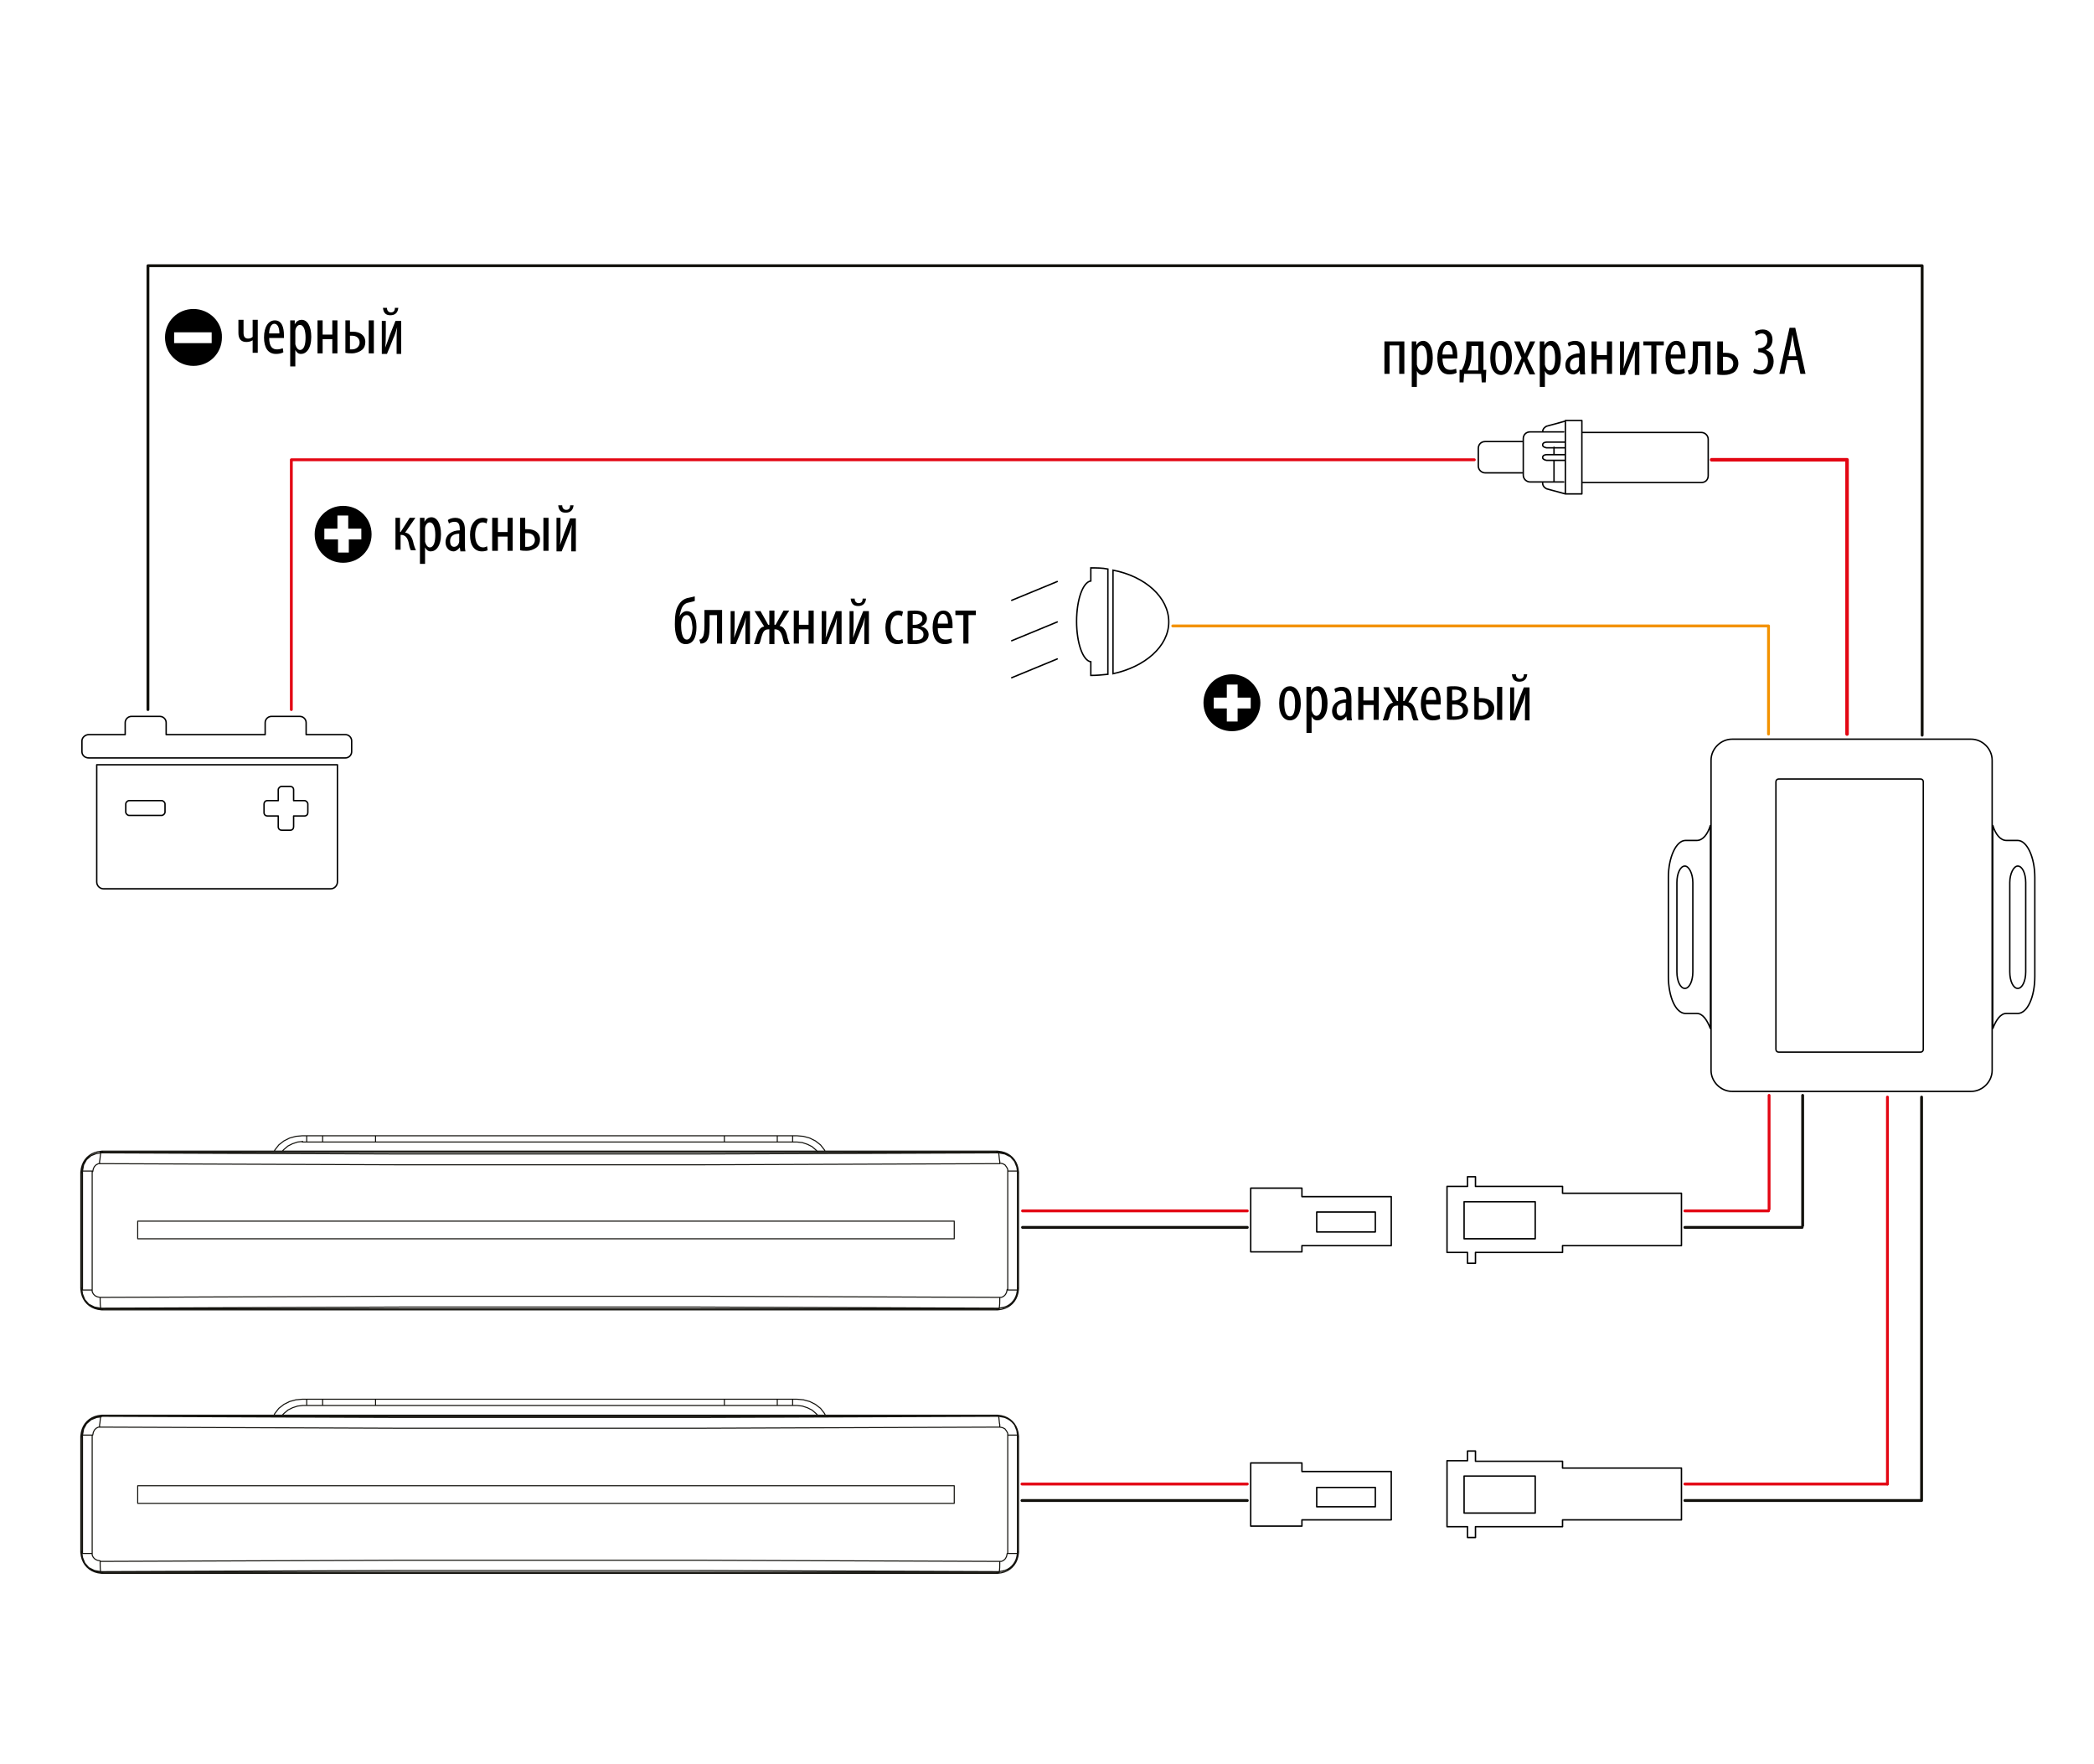 <?xml version="1.0" encoding="UTF-8"?>
<!-- Generator: Adobe Illustrator 19.1.0, SVG Export Plug-In . SVG Version: 6.00 Build 0)  -->
<svg version="1.1" id="Слой_1" xmlns="http://www.w3.org/2000/svg" xmlns:xlink="http://www.w3.org/1999/xlink" x="0px" y="0px" viewBox="0 0 368 310" style="enable-background:new 0 0 368 310;" xml:space="preserve">
<style type="text/css">
	.st0{fill:none;stroke:#12110C;stroke-width:0.5;stroke-linecap:round;stroke-linejoin:round;stroke-miterlimit:10;}
	.st1{fill:none;stroke:#E30613;stroke-width:0.5;stroke-linecap:round;stroke-linejoin:round;stroke-miterlimit:10;}
	.st2{fill:none;stroke:#000000;stroke-width:0.25;stroke-linecap:round;stroke-linejoin:round;stroke-miterlimit:10;}
	
		.st3{clip-path:url(#SVGID_2_);fill:none;stroke:#000000;stroke-width:0.25;stroke-linecap:round;stroke-linejoin:round;stroke-miterlimit:10;}
	
		.st4{clip-path:url(#SVGID_4_);fill:none;stroke:#000000;stroke-width:0.25;stroke-linecap:round;stroke-linejoin:round;stroke-miterlimit:10;}
	.st5{fill:none;stroke:#F39200;stroke-width:0.5;stroke-linecap:round;stroke-linejoin:round;stroke-miterlimit:10;}
	.st6{clip-path:url(#SVGID_6_);fill:none;stroke:#000000;stroke-width:0.25;}
	.st7{clip-path:url(#SVGID_6_);}
	.st8{clip-path:url(#SVGID_8_);}
	.st9{clip-path:url(#SVGID_10_);}
	.st10{clip-path:url(#SVGID_12_);}
	.st11{fill:none;stroke:#E30613;stroke-width:0.621;stroke-linecap:round;stroke-linejoin:round;stroke-miterlimit:10;}
	.st12{clip-path:url(#SVGID_14_);}
	.st13{clip-path:url(#SVGID_16_);}
	.st14{clip-path:url(#SVGID_18_);}
	.st15{clip-path:url(#SVGID_20_);}
	.st16{clip-path:url(#SVGID_22_);fill:none;stroke:#000000;stroke-width:0.25;}
	.st17{fill:none;stroke:#000000;stroke-width:0.25;stroke-linecap:round;}
	
		.st18{clip-path:url(#SVGID_24_);fill:none;stroke:#12110C;stroke-width:0.186;stroke-linecap:round;stroke-linejoin:round;stroke-miterlimit:10;}
	.st19{fill:none;stroke:#12110C;stroke-width:0.186;stroke-linecap:round;stroke-linejoin:round;stroke-miterlimit:10;}
</style>
<line class="st0" x1="296.1" y1="215.7" x2="316.7" y2="215.7"/>
<line class="st1" x1="296.1" y1="212.8" x2="310.8" y2="212.8"/>
<line class="st0" x1="296.1" y1="263.7" x2="337.6" y2="263.7"/>
<line class="st1" x1="296.1" y1="260.8" x2="331.7" y2="260.8"/>
<path class="st2" d="M244.5,210.3h-15.7v-1.5h-9V220h9v-1.1h15.7V210.3z M295.5,209.7h-20.9v-1.2h-15.3v-1.7h-1.4v1.7h-3.6v11.6h3.6  v1.9h1.4v-1.9h15.3v-1.2h20.9V209.7z"/>
<line class="st0" x1="179.7" y1="215.7" x2="219.2" y2="215.7"/>
<line class="st1" x1="179.7" y1="212.8" x2="219.2" y2="212.8"/>
<path class="st2" d="M269.8,217.7h-12.5v-6.5h12.5V217.7z M241.7,216.5h-10.3V213h10.3V216.5z"/>
<line class="st1" x1="310.9" y1="212.5" x2="310.9" y2="192.5"/>
<line class="st0" x1="316.8" y1="215.4" x2="316.8" y2="192.5"/>
<g>
	<defs>
		<rect id="SVGID_1_" x="13.9" y="45.9" width="344.1" height="230.8"/>
	</defs>
	<clipPath id="SVGID_2_">
		<use xlink:href="#SVGID_1_" style="overflow:visible;"/>
	</clipPath>
	<path class="st3" d="M60.7,133.2c0.6,0,1.1-0.5,1.1-1.1v-1.9c0-0.6-0.5-1.1-1.1-1.1h-6.9v-2.1c0-0.6-0.5-1.1-1.1-1.1h-5   c-0.6,0-1.1,0.5-1.1,1.1v2.1H29.2v-2.1c0-0.6-0.5-1.1-1.1-1.1h-5c-0.6,0-1.1,0.5-1.1,1.1v2.1h-6.4c-0.6,0-1.2,0.5-1.2,1.1v1.9   c0,0.6,0.5,1.1,1.2,1.1H60.7z M54.1,142.8c0,0.3-0.2,0.6-0.6,0.6h-1.9v1.9c0,0.3-0.2,0.6-0.6,0.6h-1.5c-0.3,0-0.6-0.2-0.6-0.6v-1.9   h-1.9c-0.3,0-0.6-0.2-0.6-0.6v-1.5c0-0.3,0.2-0.6,0.6-0.6h1.9v-1.9c0-0.3,0.3-0.6,0.6-0.6h1.5c0.3,0,0.6,0.2,0.6,0.6v1.9h1.9   c0.3,0,0.6,0.3,0.6,0.6V142.8z M29,142.7c0,0.3-0.3,0.6-0.6,0.6h-5.7c-0.3,0-0.6-0.3-0.6-0.6v-1.4c0-0.3,0.3-0.6,0.6-0.6h5.7   c0.3,0,0.6,0.3,0.6,0.6V142.7z M59.3,134.4H17V155c0,0.7,0.6,1.2,1.2,1.2h39.9c0.7,0,1.2-0.6,1.2-1.2V134.4z"/>
</g>
<polyline class="st1" points="259.1,80.8 51.2,80.8 51.2,124.7 "/>
<g>
	<defs>
		<rect id="SVGID_3_" x="13.9" y="45.9" width="344.1" height="230.8"/>
	</defs>
	<clipPath id="SVGID_4_">
		<use xlink:href="#SVGID_3_" style="overflow:visible;"/>
	</clipPath>
	<path class="st4" d="M273.1,79.8v-1.2 M273.1,84.7v-3.8 M275.1,74l-3.3,0.9c0,0-0.7,0.3-0.7,1 M275.1,77.7h-3.3c0,0-0.7,0-0.7,0.5   c0,0.4,0.7,0.5,0.7,0.5h3.3 M275.1,79.9h-3.3c0,0-0.7,0-0.7,0.5c0,0.4,0.7,0.5,0.7,0.5h3.3 M275.1,86.8l-3.3-0.9c0,0-0.7-0.3-0.7-1    M275.1,73.9h2.9v12.9h-2.9V73.9z M267.5,77.6H261c-0.7,0-1.2,0.5-1.2,1.2v3.1c0,0.7,0.6,1.2,1.2,1.2h6.5 M274.8,75.9h-5.9   c-0.7,0-1.2,0.5-1.2,1.2v6.4c0,0.7,0.6,1.2,1.2,1.2h5.9 M278.2,84.8H299c0.7,0,1.2-0.5,1.2-1.2v-6.4c0-0.7-0.6-1.2-1.2-1.2h-20.8"/>
</g>
<polyline class="st5" points="206.1,110 310.8,110 310.8,129 "/>
<g>
	<defs>
		<rect id="SVGID_5_" x="13.9" y="45.9" width="344.1" height="230.8"/>
	</defs>
	<clipPath id="SVGID_6_">
		<use xlink:href="#SVGID_5_" style="overflow:visible;"/>
	</clipPath>
	<path class="st6" d="M346.4,129.9c2,0,3.7,1.7,3.7,3.7v54.5c0,2-1.7,3.7-3.7,3.7h-42c-2,0-3.7-1.7-3.7-3.7v-54.5   c0-2,1.7-3.7,3.7-3.7H346.4z"/>
	<path class="st6" d="M350.2,180.8c0.6-1.6,1.4-2.7,2.4-2.7h2c1.7,0,3-2.9,3-6.5v-17.4c0-3.6-1.4-6.5-3-6.5h-2c-1,0-1.9-1-2.4-2.7   V180.8z M353.2,170.8c0,1.6,0.6,2.9,1.4,2.9c0.8,0,1.4-1.3,1.4-2.9v-15.7c0-1.6-0.6-2.9-1.4-2.9c-0.7,0-1.4,1.3-1.4,2.9V170.8z    M300.6,180.8c-0.6-1.6-1.4-2.7-2.4-2.7h-2c-1.7,0-3-2.9-3-6.5v-17.4c0-3.6,1.4-6.5,3-6.5h2c1,0,1.9-1,2.4-2.7V180.8z M297.5,170.8   c0,1.6-0.6,2.9-1.4,2.9c-0.8,0-1.4-1.3-1.4-2.9v-15.7c0-1.6,0.6-2.9,1.4-2.9c0.7,0,1.4,1.3,1.4,2.9V170.8z"/>
	<path class="st6" d="M337.5,136.9c0.3,0,0.5,0.2,0.5,0.5v47c0,0.3-0.2,0.5-0.5,0.5h-24.9c-0.3,0-0.5-0.2-0.5-0.5v-47   c0-0.3,0.2-0.5,0.5-0.5H337.5z"/>
	<path class="st7" d="M42.8,56.3v2.2c0,0.6,0.2,1,0.8,1c0.3,0,0.6-0.1,0.8-0.3v-3h0.9v5.8h-0.9v-2.2h0c-0.3,0.2-0.7,0.3-1.1,0.3   c-0.9,0-1.4-0.5-1.4-1.6v-2.3H42.8z"/>
	<path class="st7" d="M49.1,58.6c0-1.2-0.4-1.7-0.9-1.7c-0.6,0-0.9,0.9-0.9,1.7H49.1z M47.3,59.3c0,1.8,0.7,2.1,1.4,2.1   c0.4,0,0.7-0.1,1-0.2l0.1,0.7c-0.3,0.2-0.8,0.3-1.3,0.3c-1.4,0-2.1-1.1-2.1-2.9c0-1.9,0.8-3,1.9-3c1.2,0,1.6,1.2,1.6,2.6   c0,0.2,0,0.4,0,0.5H47.3z"/>
	<path class="st7" d="M51.9,60c0,0.2,0,0.3,0,0.5c0.2,0.8,0.6,1,0.8,1c0.8,0,1-1.1,1-2.2c0-1.2-0.3-2.2-1-2.2   c-0.4,0-0.8,0.5-0.8,1.1c0,0.1,0,0.3,0,0.4V60z M51,58.1c0-0.9,0-1.4,0-1.8h0.8l0,0.7h0c0.3-0.6,0.8-0.8,1.2-0.8c1,0,1.7,1.1,1.7,3   c0,2.1-0.9,3-1.8,3c-0.5,0-0.8-0.3-1-0.7h0v2.9H51V58.1z"/>
</g>
<polygon points="56.7,56.3 56.7,58.8 58.4,58.8 58.4,56.3 59.3,56.3 59.3,62.1 58.4,62.1 58.4,59.6 56.7,59.6 56.7,62.1 55.8,62.1   55.8,56.3 "/>
<g>
	<defs>
		<rect id="SVGID_7_" x="13.9" y="45.9" width="344.1" height="230.8"/>
	</defs>
	<clipPath id="SVGID_8_">
		<use xlink:href="#SVGID_7_" style="overflow:visible;"/>
	</clipPath>
	<path class="st8" d="M65.7,62.1h-0.9v-5.8h0.9V62.1z M61.5,61.4c0.1,0,0.3,0,0.4,0c0.7,0,1.3-0.5,1.3-1.2c0-0.8-0.6-1.2-1.3-1.2   c-0.2,0-0.3,0-0.4,0V61.4z M61.5,56.3v2c0.1,0,0.3,0,0.6,0c1.1,0,2.1,0.6,2.1,1.8c0,0.6-0.2,1.1-0.6,1.4c-0.5,0.4-1.2,0.6-1.7,0.6   c-0.4,0-0.8,0-1.2-0.1v-5.7H61.5z"/>
	<path class="st8" d="M68,54.1c0,0.5,0.3,0.8,0.7,0.8c0.5,0,0.7-0.3,0.7-0.8h0.6c-0.1,0.9-0.6,1.3-1.4,1.3c-0.8,0-1.2-0.4-1.3-1.3   H68z M67.8,56.3v2c0,1,0,1.9-0.1,2.8h0c0.3-0.8,0.6-1.6,0.8-2.2l1-2.5h1v5.8h-0.8v-1.9c0-1.3,0-1.9,0.1-2.8h0   c-0.2,0.7-0.4,1.4-0.7,2c-0.2,0.5-0.7,1.8-1.1,2.7h-0.9v-5.8H67.8z"/>
	<path class="st8" d="M37.2,60.3h-6.6v-1.9h6.6V60.3z M34,54.3c-2.8,0-5,2.2-5,5c0,2.8,2.2,5,5,5c2.8,0,5-2.2,5-5   C39.1,56.6,36.8,54.3,34,54.3"/>
	<path class="st8" d="M225.7,123.6c0,1,0.2,2.3,1,2.3c0.8,0,0.9-1.4,0.9-2.3c0-0.9-0.2-2.2-1-2.2   C225.8,121.3,225.7,122.7,225.7,123.6 M228.6,123.6c0,2.2-1,3-1.9,3c-1,0-1.9-0.9-1.9-3c0-2.1,0.9-3,1.9-3   C227.7,120.6,228.6,121.6,228.6,123.6"/>
	<path class="st8" d="M230.5,124.3c0,0.2,0,0.3,0,0.5c0.2,0.8,0.6,1,0.8,1c0.8,0,1-1.1,1-2.2c0-1.2-0.3-2.2-1-2.2   c-0.4,0-0.8,0.5-0.8,1.1c0,0.1,0,0.3,0,0.4V124.3z M229.6,122.5c0-0.9,0-1.4,0-1.8h0.8l0,0.7h0c0.3-0.6,0.8-0.8,1.2-0.8   c1,0,1.7,1.1,1.7,3c0,2.1-0.9,3-1.8,3c-0.5,0-0.8-0.3-1-0.7h0v2.9h-0.9V122.5z"/>
	<path class="st8" d="M236.5,123.5c-0.5,0-1.6,0.1-1.6,1.3c0,0.8,0.4,1,0.7,1c0.4,0,0.8-0.3,0.9-0.9c0-0.1,0-0.2,0-0.3V123.5z    M236.7,126.5l-0.1-0.6h0c-0.3,0.4-0.7,0.7-1.1,0.7c-0.8,0-1.4-0.7-1.4-1.6c0-1.4,1.2-2.1,2.5-2.1v-0.2c0-0.8-0.2-1.3-0.9-1.3   c-0.4,0-0.7,0.1-1,0.3l-0.2-0.6c0.2-0.2,0.8-0.4,1.3-0.4c1.2,0,1.7,0.8,1.7,2.1v2.5c0,0.4,0,0.9,0.1,1.3H236.7z"/>
</g>
<polygon points="239.6,120.7 239.6,123.1 241.4,123.1 241.4,120.7 242.3,120.7 242.3,126.5 241.4,126.5 241.4,123.9 239.6,123.9   239.6,126.5 238.7,126.5 238.7,120.7 "/>
<g>
	<defs>
		<rect id="SVGID_9_" x="13.9" y="45.9" width="344.1" height="230.8"/>
	</defs>
	<clipPath id="SVGID_10_">
		<use xlink:href="#SVGID_9_" style="overflow:visible;"/>
	</clipPath>
	<path class="st9" d="M244.1,120.7l1.4,2.5h0.2v-2.5h0.9v2.5h0.2l1.4-2.5h1l-1.7,2.7c0.7,0.1,1.1,0.8,1.3,1.6   c0.1,0.6,0.3,1.2,0.5,1.6h-0.9c-0.2-0.3-0.3-0.8-0.4-1.3c-0.3-1-0.7-1.3-1.3-1.3h-0.1v2.6h-0.9v-2.6h-0.1c-0.8,0-1,0.4-1.3,1.4   c-0.1,0.5-0.2,0.9-0.4,1.2H243c0.2-0.4,0.3-1,0.5-1.5c0.2-0.8,0.6-1.5,1.3-1.6l-1.7-2.7H244.1z"/>
	<path class="st9" d="M252.4,123c0-1.2-0.4-1.7-0.9-1.7c-0.6,0-0.9,0.9-0.9,1.7H252.4z M250.6,123.7c0,1.8,0.7,2.1,1.4,2.1   c0.4,0,0.7-0.1,1-0.2l0.1,0.7c-0.3,0.2-0.8,0.3-1.3,0.3c-1.4,0-2.1-1.1-2.1-2.9c0-1.9,0.8-3,1.9-3c1.2,0,1.6,1.2,1.6,2.6   c0,0.2,0,0.4,0,0.5H250.6z"/>
	<path class="st9" d="M255.2,123.1h0.4c0.6,0,1.3-0.4,1.3-1c0-0.7-0.6-0.9-1.2-0.9c-0.2,0-0.3,0-0.5,0V123.1z M255.2,125.9   c0.1,0,0.3,0,0.5,0c0.7,0,1.4-0.2,1.4-1c0-0.8-0.8-1.1-1.5-1.1h-0.4V125.9z M254.3,120.7c0.4-0.1,0.8-0.1,1.3-0.1   c1,0,2.1,0.3,2.1,1.4c0,0.7-0.5,1.2-1.1,1.4v0c0.8,0.1,1.4,0.7,1.4,1.4c0,1.3-1.4,1.7-2.5,1.7c-0.5,0-1,0-1.2-0.1V120.7z"/>
	<path class="st9" d="M264,126.5h-0.9v-5.8h0.9V126.5z M259.9,125.8c0.1,0,0.3,0,0.4,0c0.7,0,1.3-0.5,1.3-1.2c0-0.8-0.6-1.2-1.3-1.2   c-0.2,0-0.3,0-0.4,0V125.8z M259.9,120.7v2c0.1,0,0.3,0,0.6,0c1.1,0,2.1,0.6,2.1,1.8c0,0.6-0.2,1.1-0.6,1.4   c-0.5,0.4-1.2,0.6-1.7,0.6c-0.4,0-0.8,0-1.2-0.1v-5.7H259.9z"/>
	<path class="st9" d="M266.4,118.5c0,0.5,0.3,0.8,0.7,0.8c0.5,0,0.7-0.3,0.7-0.8h0.6c-0.1,0.9-0.6,1.3-1.4,1.3   c-0.8,0-1.2-0.4-1.3-1.3H266.4z M266.1,120.7v2c0,1,0,1.9-0.1,2.8h0c0.3-0.8,0.6-1.6,0.8-2.2l1-2.5h1v5.8H268v-1.9   c0-1.3,0-1.9,0.1-2.8h0c-0.2,0.7-0.4,1.4-0.7,2c-0.2,0.5-0.7,1.8-1.1,2.7h-0.9v-5.8H266.1z"/>
	<path class="st9" d="M219.8,124.5h-2.3v2.3h-1.9v-2.3h-2.3v-1.9h2.3v-2.3h1.9v2.3h2.3V124.5z M216.5,118.5c-2.8,0-5,2.2-5,5   c0,2.8,2.2,5,5,5c2.8,0,5-2.2,5-5C221.5,120.8,219.2,118.5,216.5,118.5"/>
	<path class="st9" d="M70.3,91v2.5h0.1L72,91h1l-1.8,2.6c0.8,0.1,1.2,0.8,1.4,1.6c0.1,0.5,0.3,1.1,0.5,1.5h-0.9   c-0.2-0.4-0.3-0.8-0.4-1.4c-0.2-0.8-0.6-1.3-1.3-1.3h-0.1v2.6h-0.9V91H70.3z"/>
	<path class="st9" d="M74.7,94.7c0,0.2,0,0.3,0,0.5c0.2,0.8,0.6,1,0.8,1c0.8,0,1-1.1,1-2.2c0-1.2-0.3-2.2-1-2.2   c-0.4,0-0.8,0.5-0.8,1.1c0,0.1,0,0.3,0,0.4V94.7z M73.8,92.8c0-0.9,0-1.4,0-1.8h0.8l0,0.7h0c0.3-0.6,0.8-0.8,1.2-0.8   c1,0,1.7,1.1,1.7,3c0,2.1-0.9,3-1.8,3c-0.5,0-0.8-0.3-1-0.7h0v2.9h-0.9V92.8z"/>
	<path class="st9" d="M80.7,93.8c-0.5,0-1.6,0.1-1.6,1.3c0,0.8,0.4,1,0.7,1c0.4,0,0.8-0.3,0.9-0.9c0-0.1,0-0.2,0-0.3V93.8z    M80.9,96.8l-0.1-0.6h0c-0.3,0.4-0.7,0.7-1.1,0.7c-0.8,0-1.4-0.7-1.4-1.6c0-1.4,1.2-2.1,2.5-2.1V93c0-0.8-0.2-1.3-0.9-1.3   c-0.4,0-0.7,0.1-1,0.3l-0.2-0.6c0.2-0.2,0.8-0.4,1.3-0.4c1.2,0,1.7,0.8,1.7,2.1v2.5c0,0.4,0,0.9,0.1,1.3H80.9z"/>
	<path class="st9" d="M85.7,96.7c-0.2,0.1-0.6,0.2-1,0.2c-1.3,0-2.1-1-2.1-2.9c0-1.7,0.8-3,2.3-3c0.3,0,0.6,0.1,0.8,0.2l-0.2,0.8   c-0.1-0.1-0.4-0.2-0.7-0.2c-0.9,0-1.3,1.1-1.3,2.2c0,1.3,0.5,2.2,1.4,2.2c0.3,0,0.5-0.1,0.7-0.2L85.7,96.7z"/>
</g>
<polygon points="87.5,91 87.5,93.5 89.2,93.5 89.2,91 90.1,91 90.1,96.8 89.2,96.8 89.2,94.3 87.5,94.3 87.5,96.8 86.5,96.8   86.5,91 "/>
<g>
	<defs>
		<rect id="SVGID_11_" x="13.9" y="45.9" width="344.1" height="230.8"/>
	</defs>
	<clipPath id="SVGID_12_">
		<use xlink:href="#SVGID_11_" style="overflow:visible;"/>
	</clipPath>
	<path class="st10" d="M96.4,96.8h-0.9V91h0.9V96.8z M92.3,96.1c0.1,0,0.3,0,0.4,0c0.7,0,1.3-0.5,1.3-1.2c0-0.8-0.6-1.2-1.3-1.2   c-0.2,0-0.3,0-0.4,0V96.1z M92.3,91v2c0.1,0,0.3,0,0.5,0c1.1,0,2.1,0.6,2.1,1.8c0,0.6-0.2,1.1-0.6,1.4c-0.5,0.4-1.2,0.6-1.7,0.6   c-0.4,0-0.8,0-1.2-0.1V91H92.3z"/>
	<path class="st10" d="M98.8,88.8c0,0.5,0.3,0.8,0.7,0.8c0.5,0,0.7-0.3,0.7-0.8h0.6c-0.1,0.9-0.6,1.3-1.4,1.3   c-0.8,0-1.2-0.4-1.3-1.3H98.8z M98.5,91v2c0,1,0,1.9-0.1,2.8h0c0.3-0.8,0.6-1.6,0.8-2.2l1-2.5h1v5.8h-0.8v-1.9c0-1.3,0-1.9,0.1-2.8   h0c-0.2,0.7-0.4,1.4-0.7,2c-0.2,0.5-0.7,1.8-1.1,2.7h-0.9V91H98.5z"/>
	<path class="st10" d="M63.6,94.8h-2.3v2.3h-1.9v-2.3H57v-1.9h2.3v-2.3h1.9v2.3h2.3V94.8z M60.3,88.9c-2.8,0-5,2.2-5,5   c0,2.8,2.2,5,5,5c2.8,0,5-2.2,5-5C65.3,91.1,63.1,88.9,60.3,88.9"/>
</g>
<path class="st2" d="M244.5,258.6h-15.7v-1.5h-9v11.1h9v-1.1h15.7V258.6z M295.5,258h-20.9v-1.2h-15.3V255h-1.4v1.7h-3.6v11.6h3.6  v1.9h1.4v-1.9h15.3v-1.2h20.9V258z"/>
<line class="st0" x1="179.6" y1="263.7" x2="219.2" y2="263.7"/>
<line class="st1" x1="179.6" y1="260.8" x2="219.2" y2="260.8"/>
<path class="st2" d="M269.8,265.9h-12.5v-6.5h12.5V265.9z M241.7,264.8h-10.3v-3.4h10.3V264.8z"/>
<line class="st1" x1="331.7" y1="260.8" x2="331.7" y2="192.8"/>
<line class="st0" x1="337.7" y1="263.7" x2="337.7" y2="192.8"/>
<polyline class="st11" points="300.8,80.8 324.6,80.8 324.6,129 "/>
<polyline class="st0" points="337.8,129.2 337.8,46.7 26,46.7 26,124.7 "/>
<polygon points="246.8,60 246.8,65.7 245.9,65.7 245.9,60.7 244.2,60.7 244.2,65.7 243.3,65.7 243.3,60 "/>
<g>
	<defs>
		<rect id="SVGID_13_" x="13.9" y="45.9" width="344.1" height="230.8"/>
	</defs>
	<clipPath id="SVGID_14_">
		<use xlink:href="#SVGID_13_" style="overflow:visible;"/>
	</clipPath>
	<path class="st12" d="M249,63.6c0,0.2,0,0.3,0,0.5c0.2,0.8,0.6,1,0.8,1c0.8,0,1-1.1,1-2.2c0-1.2-0.3-2.2-1-2.2   c-0.4,0-0.8,0.5-0.8,1.1c0,0.1,0,0.3,0,0.4V63.6z M248.1,61.8c0-0.9,0-1.4,0-1.8h0.8l0,0.7h0c0.3-0.6,0.8-0.8,1.2-0.8   c1,0,1.7,1.1,1.7,3c0,2.1-0.9,3-1.8,3c-0.5,0-0.8-0.3-1-0.7h0V68h-0.9V61.8z"/>
	<path class="st12" d="M255.3,62.3c0-1.2-0.4-1.7-0.9-1.7c-0.6,0-0.9,0.9-0.9,1.7H255.3z M253.5,62.9c0,1.8,0.7,2.1,1.4,2.1   c0.4,0,0.7-0.1,1-0.2l0.1,0.7c-0.3,0.2-0.8,0.3-1.3,0.3c-1.4,0-2.1-1.1-2.1-2.9c0-1.9,0.8-3,1.9-3c1.2,0,1.6,1.2,1.6,2.6   c0,0.2,0,0.4,0,0.5H253.5z"/>
	<path class="st12" d="M258.6,61.6c0,0.8,0,1.6-0.2,2.3c-0.1,0.4-0.3,0.8-0.5,1.2h1.9v-4.3h-1.2V61.6z M260.7,60V65l0.5,0l-0.1,2.2   h-0.7l-0.1-1.5h-3l-0.1,1.5h-0.7l0-2.2l0.4,0c0.2-0.4,0.4-0.8,0.5-1.2c0.2-0.7,0.3-1.4,0.3-2.1V60H260.7z"/>
	<path class="st12" d="M262.8,62.9c0,1,0.2,2.3,1,2.3c0.8,0,0.9-1.4,0.9-2.3c0-0.9-0.2-2.2-1-2.2C262.9,60.6,262.8,62,262.8,62.9    M265.7,62.9c0,2.2-1,3-1.9,3c-1,0-1.9-0.9-1.9-3c0-2.1,0.9-3,1.9-3C264.8,59.9,265.7,60.8,265.7,62.9"/>
	<path class="st12" d="M267.1,60l0.5,1.2c0.1,0.3,0.3,0.7,0.4,1h0c0.1-0.4,0.3-0.7,0.4-1l0.5-1.2h0.9l-1.4,2.9l1.4,2.9h-1l-0.6-1.3   c-0.1-0.3-0.2-0.6-0.4-1h0c-0.1,0.3-0.3,0.7-0.4,1l-0.5,1.3H266l1.4-2.9l-1.3-2.9H267.1z"/>
	<path class="st12" d="M271.5,63.6c0,0.2,0,0.3,0,0.5c0.2,0.8,0.6,1,0.8,1c0.8,0,1-1.1,1-2.2c0-1.2-0.3-2.2-1-2.2   c-0.4,0-0.8,0.5-0.8,1.1c0,0.1,0,0.3,0,0.4V63.6z M270.6,61.8c0-0.9,0-1.4,0-1.8h0.8l0,0.7h0c0.3-0.6,0.8-0.8,1.2-0.8   c1,0,1.7,1.1,1.7,3c0,2.1-0.9,3-1.8,3c-0.5,0-0.8-0.3-1-0.7h0V68h-0.9V61.8z"/>
	<path class="st12" d="M277.5,62.8c-0.5,0-1.6,0.1-1.6,1.3c0,0.8,0.4,1,0.7,1c0.4,0,0.8-0.3,0.9-0.9c0-0.1,0-0.2,0-0.3V62.8z    M277.7,65.7l-0.1-0.6h0c-0.3,0.4-0.7,0.7-1.1,0.7c-0.8,0-1.4-0.7-1.4-1.6c0-1.4,1.2-2.1,2.5-2.1v-0.2c0-0.8-0.2-1.3-0.9-1.3   c-0.4,0-0.7,0.1-1,0.3l-0.2-0.6c0.2-0.2,0.8-0.4,1.3-0.4c1.2,0,1.7,0.8,1.7,2.1v2.5c0,0.4,0,0.9,0.1,1.3H277.7z"/>
</g>
<polygon points="280.6,60 280.6,62.4 282.4,62.4 282.4,60 283.3,60 283.3,65.7 282.4,65.7 282.4,63.2 280.6,63.2 280.6,65.7   279.7,65.7 279.7,60 "/>
<g>
	<defs>
		<rect id="SVGID_15_" x="13.9" y="45.9" width="344.1" height="230.8"/>
	</defs>
	<clipPath id="SVGID_16_">
		<use xlink:href="#SVGID_15_" style="overflow:visible;"/>
	</clipPath>
	<path class="st13" d="M285.4,60v2c0,1,0,1.9-0.1,2.8h0c0.3-0.8,0.6-1.6,0.8-2.2l1-2.5h1v5.8h-0.8v-1.9c0-1.3,0-1.9,0.1-2.8h0   c-0.2,0.7-0.4,1.4-0.7,2c-0.2,0.5-0.7,1.8-1.1,2.7h-0.9V60H285.4z"/>
</g>
<polygon points="292.4,60 292.4,60.7 291.1,60.7 291.1,65.7 290.2,65.7 290.2,60.7 288.8,60.7 288.8,60 "/>
<g>
	<defs>
		<rect id="SVGID_17_" x="13.9" y="45.9" width="344.1" height="230.8"/>
	</defs>
	<clipPath id="SVGID_18_">
		<use xlink:href="#SVGID_17_" style="overflow:visible;"/>
	</clipPath>
	<path class="st14" d="M295.4,62.3c0-1.2-0.4-1.7-0.9-1.7c-0.6,0-0.9,0.9-0.9,1.7H295.4z M293.6,62.9c0,1.8,0.7,2.1,1.4,2.1   c0.4,0,0.7-0.1,1-0.2l0.1,0.7c-0.3,0.2-0.8,0.3-1.3,0.3c-1.4,0-2.1-1.1-2.1-2.9c0-1.9,0.8-3,1.9-3c1.2,0,1.6,1.2,1.6,2.6   c0,0.2,0,0.4,0,0.5H293.6z"/>
	<path class="st14" d="M300.6,60v5.8h-0.9v-5h-1.3v1.8c0,1.6-0.1,2.7-1,3.1c-0.2,0.1-0.4,0.1-0.6,0.1l-0.2-0.7   c0.2,0,0.4-0.1,0.5-0.3c0.3-0.3,0.4-1.1,0.4-2.2V60H300.6z"/>
	<path class="st14" d="M302.8,65.1c0.1,0,0.3,0,0.4,0c0.8,0,1.4-0.4,1.4-1.2c0-0.8-0.7-1.2-1.4-1.2c-0.2,0-0.3,0-0.4,0V65.1z    M302.8,60v2c0.2,0,0.4,0,0.5,0c1.2,0,2.2,0.6,2.2,1.9c0,0.6-0.3,1.1-0.6,1.4c-0.5,0.4-1.2,0.6-1.9,0.6c-0.4,0-0.8,0-1.2-0.1V60   H302.8z"/>
	<path class="st14" d="M308.3,64.8c0.2,0.1,0.7,0.3,1.1,0.3c0.8,0,1.3-0.6,1.3-1.6c0-1-0.6-1.6-1.6-1.6H309v-0.7h0.2   c0.6,0,1.4-0.4,1.4-1.4c0-0.8-0.4-1.2-1-1.2c-0.4,0-0.7,0.2-1,0.4l-0.2-0.7c0.3-0.2,0.8-0.4,1.4-0.4c1.1,0,1.7,0.8,1.7,1.8   c0,0.8-0.4,1.5-1.2,1.8v0c0.7,0.2,1.4,0.8,1.4,2c0,1.3-0.8,2.3-2.2,2.3c-0.5,0-1.1-0.1-1.4-0.4L308.3,64.8z"/>
	<path class="st14" d="M315.7,62.6l-0.4-2c-0.1-0.6-0.2-1.2-0.3-1.8h0c-0.1,0.6-0.2,1.3-0.3,1.8l-0.4,2H315.7z M314.1,63.3l-0.5,2.4   h-0.9l1.8-8.1h1l1.8,8.1h-0.9l-0.5-2.4H314.1z"/>
	<path class="st14" d="M120.7,108.1c-0.4,0-0.7,0.3-0.8,0.6c-0.2,0.4-0.2,0.9-0.2,1.2c0,0.7,0.1,2.5,1,2.5c0.8,0,1-1.4,1-2.2   C121.6,109.4,121.5,108.1,120.7,108.1 M122.1,105.6c-0.2,0.1-0.7,0.2-1.1,0.3c-0.6,0.1-1,0.5-1.2,1c-0.2,0.5-0.3,1-0.4,1.5h0   c0.2-0.5,0.7-1,1.3-1c0.9,0,1.7,0.8,1.7,2.8c0,2-0.7,3-1.9,3c-1.6,0-1.9-2-1.9-3.5c0-1.3,0.1-2.5,0.6-3.3c0.4-0.7,0.9-1.1,1.6-1.3   c0.4-0.1,1-0.2,1.3-0.3L122.1,105.6z"/>
	<path class="st14" d="M126.9,107.3v5.8H126v-5h-1.3v1.8c0,1.6-0.1,2.7-1,3.1c-0.2,0.1-0.4,0.1-0.6,0.1l-0.2-0.7   c0.2,0,0.4-0.1,0.5-0.3c0.3-0.3,0.4-1.1,0.4-2.2v-2.7H126.9z"/>
	<path class="st14" d="M129.1,107.3v2c0,1,0,1.9-0.1,2.8h0c0.3-0.8,0.6-1.6,0.8-2.2l1-2.5h1v5.8h-0.8v-1.9c0-1.3,0-1.9,0.1-2.8h0   c-0.2,0.7-0.4,1.4-0.7,2c-0.2,0.5-0.7,1.8-1.1,2.7h-0.9v-5.8H129.1z"/>
	<path class="st14" d="M133.6,107.3l1.4,2.5h0.2v-2.5h0.9v2.5h0.2l1.4-2.5h1L137,110c0.7,0.1,1.1,0.8,1.3,1.6   c0.1,0.6,0.3,1.2,0.5,1.6h-0.9c-0.2-0.3-0.3-0.8-0.4-1.3c-0.3-1-0.7-1.3-1.3-1.3h-0.1v2.6h-0.9v-2.6h-0.1c-0.8,0-1,0.4-1.3,1.4   c-0.1,0.5-0.2,0.9-0.4,1.2h-0.9c0.2-0.4,0.3-1,0.5-1.5c0.2-0.8,0.6-1.5,1.3-1.6l-1.7-2.7H133.6z"/>
</g>
<polygon points="140.4,107.3 140.4,109.8 142.1,109.8 142.1,107.3 143,107.3 143,113.1 142.1,113.1 142.1,110.6 140.4,110.6   140.4,113.1 139.5,113.1 139.5,107.3 "/>
<g>
	<defs>
		<rect id="SVGID_19_" x="13.9" y="45.9" width="344.1" height="230.8"/>
	</defs>
	<clipPath id="SVGID_20_">
		<use xlink:href="#SVGID_19_" style="overflow:visible;"/>
	</clipPath>
	<path class="st15" d="M145.2,107.3v2c0,1,0,1.9-0.1,2.8h0c0.3-0.8,0.6-1.6,0.8-2.2l1-2.5h1v5.8H147v-1.9c0-1.3,0-1.9,0.1-2.8h0   c-0.2,0.7-0.4,1.4-0.7,2c-0.2,0.5-0.7,1.8-1.1,2.7h-0.9v-5.8H145.2z"/>
	<path class="st15" d="M150.2,105.2c0,0.5,0.3,0.8,0.7,0.8c0.5,0,0.7-0.3,0.7-0.8h0.6c-0.1,0.9-0.6,1.3-1.4,1.3   c-0.8,0-1.2-0.4-1.3-1.3H150.2z M150,107.3v2c0,1,0,1.9-0.1,2.8h0c0.3-0.8,0.6-1.6,0.8-2.2l1-2.5h1v5.8h-0.8v-1.9   c0-1.3,0-1.9,0.1-2.8h0c-0.2,0.7-0.4,1.4-0.7,2c-0.2,0.5-0.7,1.8-1.1,2.7h-0.9v-5.8H150z"/>
	<path class="st15" d="M158.7,113c-0.2,0.1-0.6,0.2-1,0.2c-1.3,0-2.1-1-2.1-2.9c0-1.7,0.8-3,2.3-3c0.3,0,0.6,0.1,0.8,0.2l-0.2,0.8   c-0.1-0.1-0.4-0.2-0.7-0.2c-0.9,0-1.3,1.1-1.3,2.2c0,1.3,0.5,2.2,1.4,2.2c0.3,0,0.5-0.1,0.7-0.2L158.7,113z"/>
	<path class="st15" d="M160.4,109.8h0.4c0.6,0,1.3-0.4,1.3-1c0-0.7-0.6-0.9-1.2-0.9c-0.2,0-0.3,0-0.5,0V109.8z M160.4,112.5   c0.1,0,0.3,0,0.5,0c0.7,0,1.4-0.2,1.4-1c0-0.8-0.8-1.1-1.5-1.1h-0.4V112.5z M159.5,107.4c0.4-0.1,0.8-0.1,1.3-0.1   c1,0,2.1,0.3,2.1,1.4c0,0.7-0.5,1.2-1.1,1.4v0c0.8,0.1,1.4,0.7,1.4,1.4c0,1.3-1.4,1.7-2.5,1.7c-0.5,0-1,0-1.2-0.1V107.4z"/>
	<path class="st15" d="M166.6,109.6c0-1.2-0.4-1.7-0.9-1.7c-0.6,0-0.9,0.9-0.9,1.7H166.6z M164.8,110.3c0,1.8,0.7,2.1,1.4,2.1   c0.4,0,0.7-0.1,1-0.2l0.1,0.7c-0.3,0.2-0.8,0.3-1.3,0.3c-1.4,0-2.1-1.1-2.1-2.9c0-1.9,0.8-3,1.9-3c1.2,0,1.6,1.2,1.6,2.6   c0,0.2,0,0.4,0,0.5H164.8z"/>
</g>
<polygon points="171.5,107.3 171.5,108.1 170.2,108.1 170.2,113.1 169.3,113.1 169.3,108.1 167.9,108.1 167.9,107.3 "/>
<g>
	<defs>
		<rect id="SVGID_21_" x="13.9" y="45.9" width="344.1" height="230.8"/>
	</defs>
	<clipPath id="SVGID_22_">
		<use xlink:href="#SVGID_21_" style="overflow:visible;"/>
	</clipPath>
	<path class="st16" d="M191.7,102.1c-1.4,0.2-2.5,3.3-2.5,7.1c0,3.8,1.1,6.9,2.5,7.1v2.4c1,0,2.1-0.1,3-0.2V100c-1-0.2-2-0.2-3-0.2   V102.1z M195.6,118.4c5.6-1.2,9.8-4.8,9.8-9.1c0-4.3-4.1-8-9.8-9.1V118.4z"/>
</g>
<path class="st17" d="M177.8,119.1l8-3.3 M177.8,112.6l8-3.3 M177.8,105.5l8-3.3"/>
<g>
	<defs>
		<rect id="SVGID_23_" x="13.9" y="45.9" width="344.1" height="230.8"/>
	</defs>
	<clipPath id="SVGID_24_">
		<use xlink:href="#SVGID_23_" style="overflow:visible;"/>
	</clipPath>
	<path class="st18" d="M17.6,228l26.3-0.1l26.4-0.1l26.4,0l26.4,0l26.4,0.1l26.3,0.1 M175.7,228l0,0.4c0,0.4,0,1-0.1,1.5l0,0    M175.5,229.9l-26.3-0.1l-26.3-0.1l-26.3,0l-26.3,0L44,229.8l-26.3,0.1 M17.6,228l0,0.4c0,0.4,0,1,0.1,1.5l0,0 M17.7,202.6   l26.3,0.1l26.3,0.1l26.3,0l26.3,0l26.3-0.1l26.3-0.1 M175.5,202.6L175.5,202.6c0.1,0.5,0.1,1.1,0.2,1.5l0,0.4 M175.7,204.5   l-26.3,0.1l-26.4,0.1l-26.4,0l-26.4,0l-26.4-0.1l-26.3-0.1 M17.7,202.6L17.7,202.6c-0.1,0.5-0.1,1.1-0.2,1.5l0,0.4 M175.7,228   l0.3,0l0.4-0.2l0.3-0.3l0.2-0.4l0.1-0.5 M16.2,226.7l0,0.3l0.2,0.4l0.3,0.3l0.4,0.2l0.5,0.1 M16.2,205.8v20.8 M17.6,204.5l-0.3,0   l-0.4,0.2l-0.3,0.3l-0.2,0.4l-0.1,0.5 M177.1,205.8l0-0.3l-0.2-0.4l-0.3-0.4l-0.4-0.2l-0.5-0.1 M177.1,226.7v-20.8 M17.6,230h157.9    M17.7,229.9L17.7,229.9 M175.6,230L175.6,230 M175.6,202.5H17.6 M175.5,202.6L175.5,202.6 M17.6,202.5L17.6,202.5 M17.7,229.9   l-1.1-0.2l-1-0.5l-0.7-0.8l-0.4-1l-0.1-0.7 M14.5,226.7L14.5,226.7h1.4h0.3 M175.5,202.6l1.1,0.2l1,0.5l0.7,0.8l0.4,1l0.1,0.7    M177.1,205.8h0.3h1.3h0 M14.5,205.8l0.2-1.1l0.5-0.9l0.8-0.7l1-0.4l0.8-0.1 M14.5,205.8L14.5,205.8h1.4h0.3 M177.1,226.7h0.3h1.3   h0 M178.8,226.7l-0.2,1.1l-0.5,0.9l-0.8,0.7l-1,0.4l-0.8,0.1 M178.8,205.8v20.8 M14.5,226.7v-20.8 M17.6,230l-0.6-0.1   c-1.3-0.3-2.3-1.3-2.6-2.5l-0.1-0.6 M14.4,226.7L14.4,226.7 M175.6,202.5l0.6,0.1c1.3,0.3,2.3,1.3,2.6,2.5l0.1,0.6 M178.8,205.8   L178.8,205.8 M178.8,226.7l-0.1,0.6c-0.3,1.3-1.3,2.3-2.6,2.5l-0.6,0.1 M178.8,226.7L178.8,226.7 M14.4,205.8l0.1-0.6   c0.3-1.3,1.3-2.3,2.6-2.5l0.6-0.1 M14.5,205.8L14.5,205.8 M14.4,205.8v20.9 M178.8,226.7v-20.9 M127.3,199.6v1.1 M66,200.7h61.3    M66,199.6v1.1 M127.3,199.6H66 M136.6,200.7v-1.1 M136.6,199.6L136.6,199.6h-8h-1.3 M127.3,200.7h1.3h7.9h0.1 M56.7,199.6v1.1    M66,199.6h-1.3h-7.9h-0.1 M56.7,200.7L56.7,200.7h8H66 M53.9,200.7v-1.1 M53.9,199.6h0.5h2.2h0.1 M53.9,200.7h0.5h2.2h0.1    M139.3,199.6v1.1 M136.6,199.6L136.6,199.6h2.2h0.5 M136.6,200.7L136.6,200.7h2.2h0.5 M49.6,202.3l0.3-0.3l0.7-0.6l0.8-0.4   l0.9-0.3l0.9-0.1 M53.1,199.6l-1.1,0.1l-1.1,0.3l-1,0.5l-0.9,0.7l-0.7,0.9l-0.1,0.2 M53.1,199.6h0.7 M53.1,200.7h0.7 M140.1,199.6   l1.1,0.1l1.1,0.3l1,0.5l0.9,0.7l0.7,0.9l0.1,0.2 M140.1,200.7l0.9,0.1l0.9,0.3l0.8,0.4l0.7,0.6l0.3,0.3 M139.3,199.6h0.7    M139.3,200.7h0.7 M14.4,206.2l-0.2-0.2 M14.2,206l0.1-0.7c0.3-1.5,1.4-2.6,2.9-2.9l0.7-0.1 M17.9,202.3l0.2,0.2 M175.1,202.5   l0.2-0.2 M175.3,202.3l0.7,0.1c1.5,0.3,2.6,1.4,2.9,2.9l0.1,0.7 M179,206l-0.2,0.2 M175.1,230h-157 M14.4,206.2v20 M175.1,202.5   h-157 M178.8,206.2v20 M175.3,202.3H17.9 M178.8,226.3l0.2,0.2 M179,226.5l-0.1,0.7c-0.3,1.5-1.4,2.6-2.9,2.9l-0.7,0.1    M175.3,230.2l-0.2-0.2 M18.1,230l-0.2,0.2 M175.3,230.2H17.9 M17.9,230.2l-0.7-0.1c-1.5-0.3-2.6-1.4-2.9-2.9l-0.1-0.7 M14.2,226.5   l0.2-0.2 M179,206v20.4 M14.2,206v20.4 M17.6,274.4l26.3-0.1l26.4-0.1l26.4,0l26.4,0l26.4,0.1l26.3,0.1 M175.7,274.4l0,0.4   c0,0.4,0,1-0.1,1.5l0,0.1 M175.5,276.2l-26.3-0.1l-26.3-0.1l-26.3,0l-26.3,0L44,276.1l-26.3,0.1 M17.6,274.4l0,0.4   c0,0.4,0,1,0.1,1.5l0,0.1 M17.7,248.9L44,249l26.3,0.1l26.3,0l26.3,0l26.3-0.1l26.3-0.1 M175.5,248.9L175.5,248.9   c0.1,0.5,0.1,1.1,0.2,1.5l0,0.4 M175.7,250.8l-26.3,0.1l-26.4,0.1l-26.4,0l-26.4,0l-26.4-0.1l-26.3-0.1 M17.7,248.9L17.7,248.9   c-0.1,0.5-0.1,1.1-0.2,1.5l0,0.4 M175.7,274.4l0.3,0l0.4-0.2l0.3-0.3l0.2-0.4l0.1-0.5 M16.2,273l0,0.3l0.2,0.4l0.3,0.3l0.4,0.2   l0.5,0.1 M16.2,252.2V273 M17.6,250.8l-0.3,0l-0.4,0.2l-0.3,0.3l-0.2,0.4l-0.1,0.5 M177.1,252.2l0-0.3l-0.2-0.4l-0.3-0.4l-0.4-0.2   l-0.5-0.1 M177.1,273v-20.8 M17.6,276.3h157.9 M17.7,276.2L17.7,276.2 M175.6,276.3L175.6,276.3 M175.6,248.9H17.6 M175.5,248.9   L175.5,248.9 M17.6,248.9L17.6,248.9 M17.7,276.2l-1.1-0.2l-1-0.5l-0.7-0.8l-0.4-1l-0.1-0.7 M14.5,273L14.5,273h1.4h0.3    M175.5,248.9l1.1,0.2l1,0.5l0.7,0.8l0.4,1l0.1,0.7 M177.1,252.2h0.3h1.3h0 M14.5,252.2l0.2-1.1l0.5-0.9l0.8-0.7l1-0.4l0.8-0.1    M14.5,252.2L14.5,252.2h1.4h0.3 M177.1,273h0.3h1.3h0 M178.8,273l-0.2,1.1l-0.5,0.9l-0.8,0.7l-1,0.4l-0.8,0.1 M178.8,252.2V273    M14.5,273v-20.8 M17.6,276.3l-0.6-0.1c-1.3-0.3-2.3-1.3-2.6-2.5l-0.1-0.6 M14.4,273L14.4,273 M175.6,248.9l0.6,0.1   c1.3,0.3,2.3,1.3,2.6,2.5l0.1,0.6 M178.8,252.1L178.8,252.1 M178.8,273l-0.1,0.6c-0.3,1.3-1.3,2.3-2.6,2.5l-0.6,0.1 M178.8,273   L178.8,273 M14.4,252.1l0.1-0.6c0.3-1.3,1.3-2.3,2.6-2.5l0.6-0.1 M14.5,252.2L14.5,252.2 M14.4,252.1V273 M178.8,273v-20.9    M127.3,245.9v1.1 M66,247h61.3 M66,245.9v1.1 M127.3,245.9H66 M136.6,247v-1.1 M136.6,245.9L136.6,245.9h-8h-1.3 M127.3,247h1.3   h7.9h0.1 M56.7,245.9v1.1 M66,245.9h-1.3h-7.9h-0.1 M56.7,247L56.7,247h8H66 M53.9,247v-1.1 M53.9,245.9h0.5h2.2h0.1 M53.9,247h0.5   h2.2h0.1 M139.3,245.9v1.1 M136.6,245.9L136.6,245.9h2.2h0.5 M136.6,247L136.6,247h2.2h0.5 M49.6,248.7l0.3-0.3l0.7-0.6l0.8-0.4   l0.9-0.3l0.9-0.1 M53.1,245.9L52,246l-1.1,0.3l-1,0.5l-0.9,0.7l-0.7,0.9l-0.1,0.2 M53.1,245.9h0.7 M53.1,247h0.7 M140.1,245.9   l1.1,0.1l1.1,0.3l1,0.5l0.9,0.7l0.7,0.9l0.1,0.2 M140.1,247l0.9,0.1l0.9,0.3l0.8,0.4l0.7,0.6l0.3,0.3 M139.3,245.9h0.7 M139.3,247   h0.7 M14.4,252.6l-0.2-0.2 M14.2,252.4l0.1-0.7c0.3-1.5,1.4-2.6,2.9-2.9l0.7-0.1 M17.9,248.7l0.2,0.2 M175.1,248.9l0.2-0.2    M175.3,248.7l0.7,0.1c1.5,0.3,2.6,1.4,2.9,2.9l0.1,0.7 M179,252.4l-0.2,0.2 M175.1,276.3h-157 M14.4,252.6v20 M175.1,248.9h-157    M178.8,252.6v20 M175.3,248.7H17.9 M178.8,272.6l0.2,0.2 M179,272.8l-0.1,0.7c-0.3,1.5-1.4,2.6-2.9,2.9l-0.7,0.1 M175.3,276.5   l-0.2-0.2 M18.1,276.3l-0.2,0.2 M175.3,276.5H17.9 M17.9,276.5l-0.7-0.1c-1.5-0.3-2.6-1.4-2.9-2.9l-0.1-0.7 M14.2,272.8l0.2-0.2    M179,252.4v20.4 M14.2,252.4v20.4"/>
</g>
<path class="st19" d="M167.7,264.2H24.2v-3.1h143.5V264.2z M167.7,217.7H24.2v-3.1h143.5V217.7z"/>
</svg>